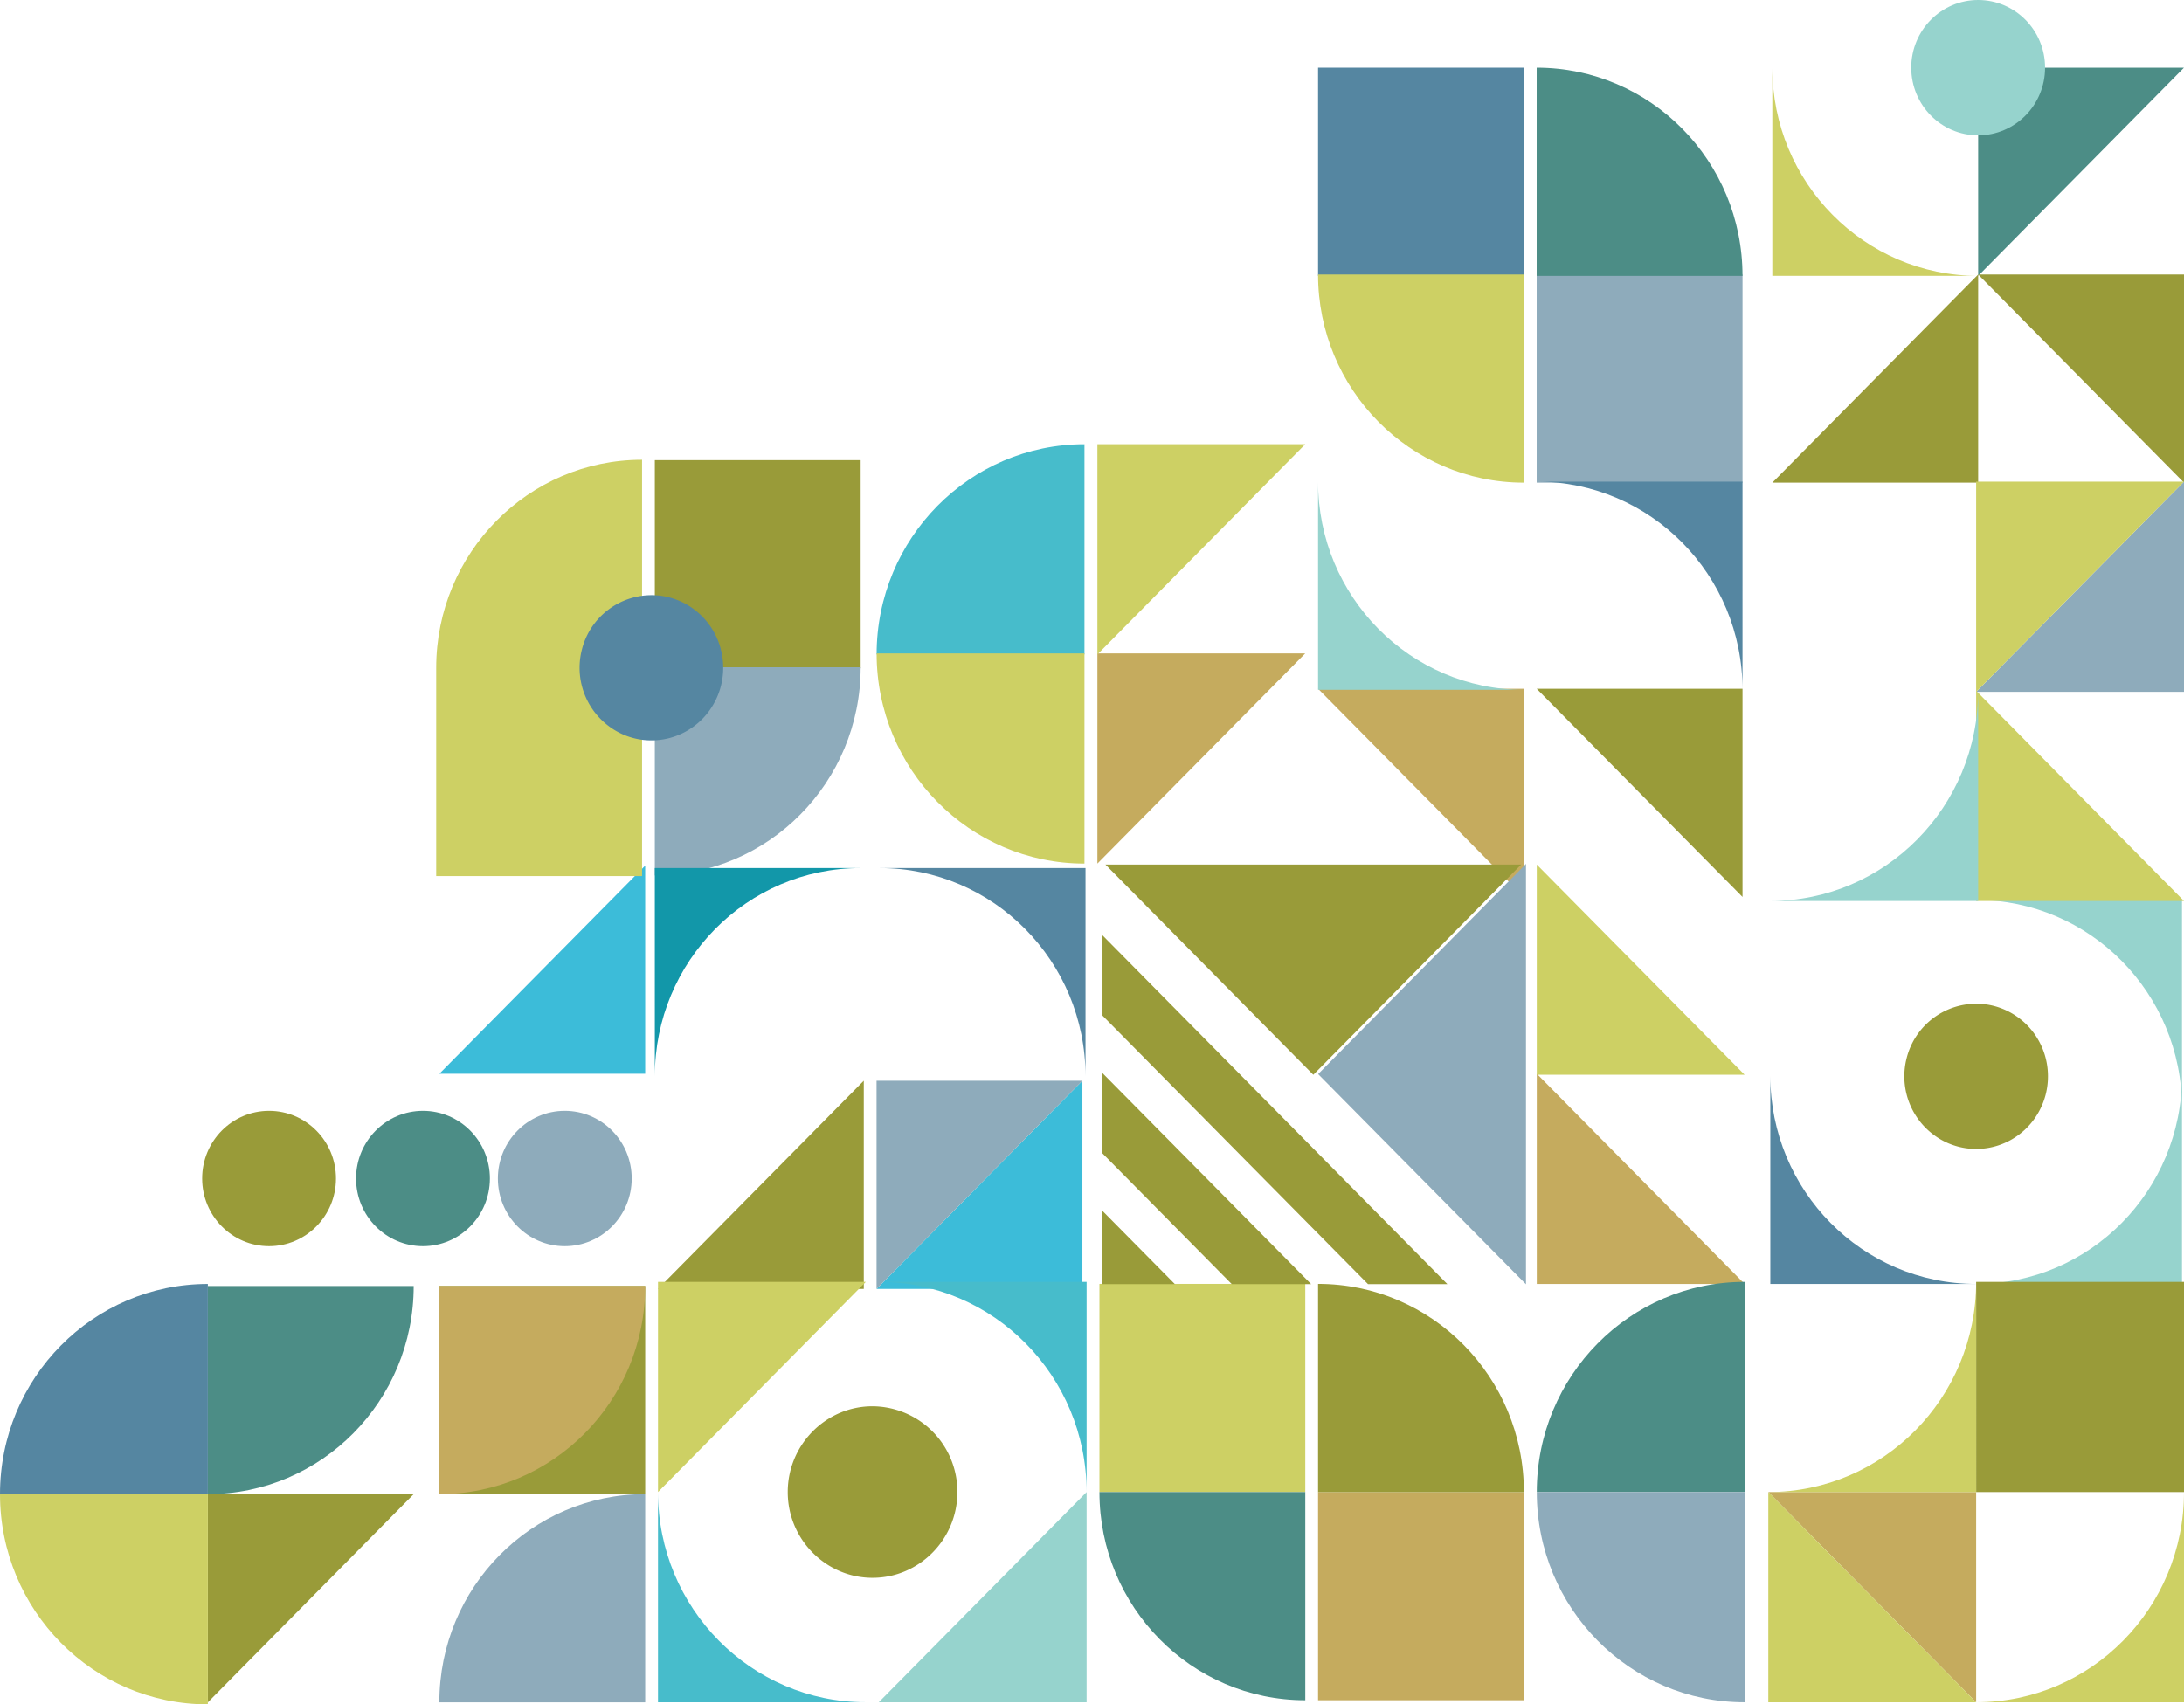 <svg xmlns="http://www.w3.org/2000/svg" width="904.715" height="706.182" viewBox="0 0 904.715 706.182">
  <g id="Nostos_Pic" data-name="Nostos Pic" transform="translate(-41.255 -91.575)">
    <path id="Path_1360" data-name="Path 1360" d="M214.247,245.409,128.98,331.663h85.267Z" transform="translate(184.826 293.952)" fill="#999b39"/>
    <path id="Path_1361" data-name="Path 1361" d="M243.4,245.409l-85.269,86.254H243.4Z" transform="translate(246.237 293.952)" fill="#3cbcd9"/>
    <rect id="Rectangle_556" data-name="Rectangle 556" width="85.269" height="86.254" transform="translate(223.259 624.406)" fill="#999b39"/>
    <path id="Path_1362" data-name="Path 1362" d="M185.1,214.788,99.836,301.041H185.1Z" transform="translate(123.422 235.44)" fill="#3cbcd9"/>
    <path id="Path_1363" data-name="Path 1363" d="M70.688,390.512l85.268-86.253H70.688Z" transform="translate(56.667 406.401)" fill="#999b39"/>
    <path id="Path_1364" data-name="Path 1364" d="M243.4,245.409H158.128v86.254Z" transform="translate(246.237 293.952)" fill="#8eabbb"/>
    <path id="Path_1365" data-name="Path 1365" d="M185.106,274.774v0c0,47.636-38.175,86.253-85.267,86.253h0V274.774Z" transform="translate(123.423 349.632)" fill="#c5ab5e"/>
    <path id="Path_1366" data-name="Path 1366" d="M155.958,274.774v0c0,47.636-38.175,86.253-85.27,86.253h0V274.774Z" transform="translate(56.667 349.632)" fill="#4c8d86"/>
    <path id="Path_1367" data-name="Path 1367" d="M99.835,390.514v0c0-47.638,38.175-86.252,85.27-86.252h0v86.256Z" transform="translate(123.421 406.4)" fill="#8eabbb"/>
    <rect id="Rectangle_557" data-name="Rectangle 557" width="85.268" height="86.251" transform="translate(587.258 119.624)" fill="#5586a1"/>
    <path id="Path_1368" data-name="Path 1368" d="M305.008,187.413V101.162h85.267Z" transform="translate(555.694 18.459)" fill="#4c8d86"/>
    <rect id="Rectangle_558" data-name="Rectangle 558" width="85.269" height="86.251" transform="translate(677.818 205.31)" fill="#8eabbb"/>
    <path id="Path_1369" data-name="Path 1369" d="M361.128,216.9H275.859l85.269-86.251Z" transform="translate(499.574 74.66)" fill="#999b39"/>
    <path id="Path_1370" data-name="Path 1370" d="M390.275,216.9l-85.267-86.251h85.267Z" transform="translate(555.694 74.66)" fill="#999b39"/>
    <path id="Path_1371" data-name="Path 1371" d="M246.143,101.163h0c47.091,0,85.267,38.614,85.267,86.253v0h-85.27Z" transform="translate(431.674 18.46)" fill="#4c8d86"/>
    <path id="Path_1372" data-name="Path 1372" d="M302.267,216.9h0c-47.092,0-85.27-38.614-85.27-86.25v0h85.273Z" transform="translate(370.26 74.66)" fill="#cdd064"/>
    <rect id="Rectangle_559" data-name="Rectangle 559" width="85.268" height="86.251" transform="translate(312.512 282.237)" fill="#999b39"/>
    <path id="Path_1373" data-name="Path 1373" d="M184.692,157.073v172.5H99.414V243.337C99.414,195.684,137.583,157.073,184.692,157.073Z" transform="translate(122.534 125.004)" fill="#cdd064"/>
    <path id="Path_1374" data-name="Path 1374" d="M128.563,272.814h0c47.091,0,85.27-38.617,85.27-86.252v0H128.563Z" transform="translate(183.947 181.499)" fill="#8eabbb"/>
    <path id="Path_1375" data-name="Path 1375" d="M302.263,275.87,217,189.617h85.268Z" transform="translate(370.263 187.343)" fill="#c5ab5e"/>
    <path id="Path_1376" data-name="Path 1376" d="M331.412,275.87l-85.268-86.253h85.268Z" transform="translate(431.675 187.343)" fill="#999b39"/>
    <path id="Path_1377" data-name="Path 1377" d="M331.413,160.132h-85.27v0h0c47.091,0,85.267,38.617,85.267,86.253Z" transform="translate(431.674 131.001)" fill="#5586a1"/>
    <path id="Path_1378" data-name="Path 1378" d="M216.995,246.385h85.27c-47.091,0-85.27-38.617-85.27-86.253Z" transform="translate(370.262 131.001)" fill="#96d3cd"/>
    <path id="Path_1379" data-name="Path 1379" d="M389.993,219.677h-85.27v.006h0c47.091,0,85.267,38.614,85.267,86.25Z" transform="translate(555.146 244.782)" fill="#96d3cd"/>
    <path id="Path_1380" data-name="Path 1380" d="M128.563,215.139h85.273v0h0c-47.094,0-85.27,38.617-85.27,86.252Z" transform="translate(183.947 236.11)" fill="#1297a9"/>
    <path id="Path_1381" data-name="Path 1381" d="M243.814,215.139v86.255h0v0c0-47.636-38.175-86.252-85.267-86.252Z" transform="translate(247.113 236.11)" fill="#5586a1"/>
    <path id="Path_1382" data-name="Path 1382" d="M275.859,187.414V101.159h0v0c0,47.639,38.175,86.253,85.267,86.253Z" transform="translate(499.574 18.452)" fill="#cdd064"/>
    <path id="Path_1383" data-name="Path 1383" d="M389.993,330.959H304.726c47.091,0,85.267-38.617,85.267-86.255Z" transform="translate(555.146 292.604)" fill="#96d3cd"/>
    <path id="Path_1384" data-name="Path 1384" d="M275.576,330.959h85.267c-47.095,0-85.267-38.617-85.267-86.255Z" transform="translate(499.029 292.604)" fill="#5586a1"/>
    <path id="Path_1385" data-name="Path 1385" d="M324.3,234.42a29.813,29.813,0,0,0-28.644,21.966l-.076.287-.1.386c-.044.176-.085.348-.126.524l-.038.161a30.232,30.232,0,0,0,14.109,32.81,29.327,29.327,0,0,0,17.139,3.952l.105-.012c.184-.015.372-.029.559-.049.138-.012.272-.029.41-.044l.216-.026a29.274,29.274,0,0,0,10.754-3.487l.05-.029c.17-.094.342-.19.512-.29l.453-.272.12-.073a29.692,29.692,0,0,0,8.346-7.655l.143-.2c.079-.111.158-.219.237-.328.117-.164.231-.333.345-.5l.026-.041a30.125,30.125,0,0,0,4.107-8.881l.076-.287.1-.383c.044-.176.085-.351.123-.524l.041-.161a30.343,30.343,0,0,0,.67-9.054l-.009-.1c-.015-.19-.032-.377-.05-.568-.012-.137-.029-.275-.044-.412l-.023-.219a30.163,30.163,0,0,0-3.449-10.876l-.029-.053c-.094-.172-.19-.345-.287-.518l-.272-.456-.07-.126a29.811,29.811,0,0,0-7.568-8.44l-.193-.146c-.108-.082-.216-.161-.328-.24-.161-.117-.325-.234-.488-.348l-.041-.029A29.375,29.375,0,0,0,324.3,234.42Z" transform="translate(535.571 273.036)" fill="#999b39"/>
    <path id="Path_1386" data-name="Path 1386" d="M148.426,176.275a29.816,29.816,0,0,0-28.647,21.966l-.076.287-.1.386c-.044.175-.085.348-.126.524l-.038.161a30.227,30.227,0,0,0,14.109,32.81,29.328,29.328,0,0,0,17.139,3.952l.105-.009c.184-.018.372-.032.559-.053.137-.012.272-.026.41-.044l.216-.023a29.3,29.3,0,0,0,10.751-3.49l.05-.029c.173-.094.345-.19.515-.29.152-.088.3-.181.453-.272l.12-.073a29.735,29.735,0,0,0,8.346-7.656l.143-.2.237-.328c.117-.164.231-.331.345-.5l.026-.041a30.121,30.121,0,0,0,4.107-8.881l.076-.287.1-.383c.044-.176.085-.351.123-.524l.041-.161a30.346,30.346,0,0,0,.67-9.054l-.009-.1c-.015-.19-.032-.377-.05-.568l-.044-.412-.026-.219a30.212,30.212,0,0,0-3.446-10.876l-.029-.053-.29-.518c-.088-.152-.178-.3-.269-.456l-.07-.126a29.808,29.808,0,0,0-7.568-8.439l-.193-.146c-.108-.079-.216-.161-.328-.24-.161-.117-.325-.234-.489-.348l-.041-.029A29.374,29.374,0,0,0,148.426,176.275Z" transform="translate(162.672 161.897)" fill="#5586a1"/>
    <rect id="Rectangle_560" data-name="Rectangle 560" width="85.269" height="86.253" transform="translate(496.695 623.539)" fill="#cdd064"/>
    <rect id="Rectangle_561" data-name="Rectangle 561" width="85.269" height="86.253" transform="translate(587.256 709.792)" fill="#c5ab5e"/>
    <path id="Path_1387" data-name="Path 1387" d="M216.995,274.478h0c47.094,0,85.27,38.617,85.27,86.253h-85.27Z" transform="translate(370.262 349.062)" fill="#999b39"/>
    <path id="Path_1388" data-name="Path 1388" d="M273.118,390.215h-.006c-47.089,0-85.267-38.614-85.267-86.252h85.273Z" transform="translate(308.847 405.83)" fill="#4c8d86"/>
    <path id="Path_1389" data-name="Path 1389" d="M246.144,331.509h86.1l-86.1-87.092Z" transform="translate(431.715 292.054)" fill="#c5ab5e"/>
    <path id="Path_1390" data-name="Path 1390" d="M187.564,271.675l86.1-87.092h-86.1Z" transform="translate(308.283 177.722)" fill="#c5ab5e"/>
    <path id="Path_1391" data-name="Path 1391" d="M246.144,301.736h86.1l-86.1-87.092Z" transform="translate(431.715 235.163)" fill="#cdd064"/>
    <path id="Path_1392" data-name="Path 1392" d="M187.564,241.9l86.1-87.092h-86.1Z" transform="translate(308.283 120.831)" fill="#cdd064"/>
    <path id="Path_1393" data-name="Path 1393" d="M158.129,241.9h86.1V154.81h0c-47.548,0-86.1,39-86.1,87.095Z" transform="translate(246.262 120.831)" fill="#47bccb"/>
    <path id="Path_1394" data-name="Path 1394" d="M158.129,184.583h86.1v87.092h0C196.679,271.675,158.129,232.687,158.129,184.583Z" transform="translate(246.262 177.721)" fill="#cdd064"/>
    <path id="Path_1395" data-name="Path 1395" d="M304.724,247.224h86.1V160.133Z" transform="translate(555.148 131.002)" fill="#8eabbb"/>
    <path id="Path_1396" data-name="Path 1396" d="M304.724,277h86.1l-86.1-87.092Z" transform="translate(555.148 187.893)" fill="#cdd064"/>
    <path id="Path_1397" data-name="Path 1397" d="M330.445,369.314h-32.88l-110-111.272V224.781L330.445,369.314Zm-56.438,0-86.446-87.443v33.267l53.565,54.176Zm-56.438,0-30.008-30.353v30.353Z" transform="translate(310.394 254.336)" fill="#999b39"/>
    <path id="Path_1398" data-name="Path 1398" d="M187.562,214.644h172.2l-86.1,87.1Z" transform="translate(311.624 235.162)" fill="#999b39"/>
    <path id="Path_1399" data-name="Path 1399" d="M303.093,214.644V388.831l-86.1-87.092Z" transform="translate(370.295 234.872)" fill="#8eabbb"/>
    <path id="Path_1400" data-name="Path 1400" d="M275.576,277h86.1V189.906C361.673,238,323.124,277,275.576,277Z" transform="translate(499.029 187.893)" fill="#96d3cd"/>
    <path id="Path_1401" data-name="Path 1401" d="M304.724,247.224V160.133h86.1Z" transform="translate(555.148 131.002)" fill="#cdd064"/>
    <rect id="Rectangle_562" data-name="Rectangle 562" width="86.097" height="87.09" transform="translate(859.872 622.703)" fill="#999b39"/>
    <path id="Path_1402" data-name="Path 1402" d="M361.39,391.056l-86.1-87.091h86.1Z" transform="translate(498.482 405.833)" fill="#c5ab5e"/>
    <path id="Path_1403" data-name="Path 1403" d="M275.292,361.281h86.1V274.192C361.389,322.287,322.84,361.281,275.292,361.281Z" transform="translate(498.482 348.512)" fill="#cdd064"/>
    <path id="Path_1404" data-name="Path 1404" d="M304.724,391.058h86.1v-87.1C390.822,352.064,352.272,391.058,304.724,391.058Z" transform="translate(555.148 405.83)" fill="#cdd064"/>
    <path id="Path_1405" data-name="Path 1405" d="M275.292,303.965l86.1,87.091h-86.1Z" transform="translate(498.482 405.833)" fill="#cdd064"/>
    <path id="Path_1406" data-name="Path 1406" d="M128.982,361.28l86.1-87.09h-86.1Z" transform="translate(184.846 348.509)" fill="#cdd064"/>
    <path id="Path_1407" data-name="Path 1407" d="M158.414,391.055h86.1V303.963Z" transform="translate(246.862 405.83)" fill="#96d3cd"/>
    <path id="Path_1408" data-name="Path 1408" d="M215.079,391.057h-86.1V303.962C128.982,352.063,167.532,391.057,215.079,391.057Z" transform="translate(184.847 405.828)" fill="#47bccb"/>
    <path id="Path_1409" data-name="Path 1409" d="M158.414,274.19h86.1v87.092C244.511,313.184,205.962,274.19,158.414,274.19Z" transform="translate(246.862 348.508)" fill="#47bccb"/>
    <path id="Path_1410" data-name="Path 1410" d="M181.537,362.895c19.351,0,35.142-15.969,35.142-35.542a35.412,35.412,0,0,0-35.142-35.54c-19.351,0-35.133,15.963-35.133,35.54S162.186,362.895,181.537,362.895Z" transform="translate(221.172 382.437)" fill="#999b39"/>
    <path id="Path_1411" data-name="Path 1411" d="M246.144,361.286h86.1V274.191h0c-47.548,0-86.1,38.991-86.1,87.089Z" transform="translate(431.716 348.51)" fill="#4c8d86"/>
    <path id="Path_1412" data-name="Path 1412" d="M246.144,303.964h86.1v87.089h0C284.693,391.053,246.144,352.059,246.144,303.964Z" transform="translate(431.716 405.832)" fill="#8eabbb"/>
    <path id="Path_1413" data-name="Path 1413" d="M41.255,361.583h86.1V274.488h0c-47.548,0-86.1,38.991-86.1,87.089Z" transform="translate(0 349.082)" fill="#5586a1"/>
    <path id="Path_1414" data-name="Path 1414" d="M41.255,304.261h86.1v87.092h0C79.808,391.353,41.255,352.356,41.255,304.261Z" transform="translate(0 406.404)" fill="#cdd064"/>
    <ellipse id="Ellipse_18" data-name="Ellipse 18" cx="27.718" cy="28.038" rx="27.718" ry="28.038" transform="translate(247.498 551.836)" fill="#8eabbb"/>
    <ellipse id="Ellipse_19" data-name="Ellipse 19" cx="27.718" cy="28.038" rx="27.718" ry="28.038" transform="translate(832.985 91.575)" fill="#96d3cd"/>
    <ellipse id="Ellipse_20" data-name="Ellipse 20" cx="27.718" cy="28.038" rx="27.718" ry="28.038" transform="translate(188.75 551.836)" fill="#4c8d86"/>
    <ellipse id="Ellipse_21" data-name="Ellipse 21" cx="27.718" cy="28.038" rx="27.718" ry="28.038" transform="translate(124.996 551.836)" fill="#999b39"/>
  </g>
</svg>
